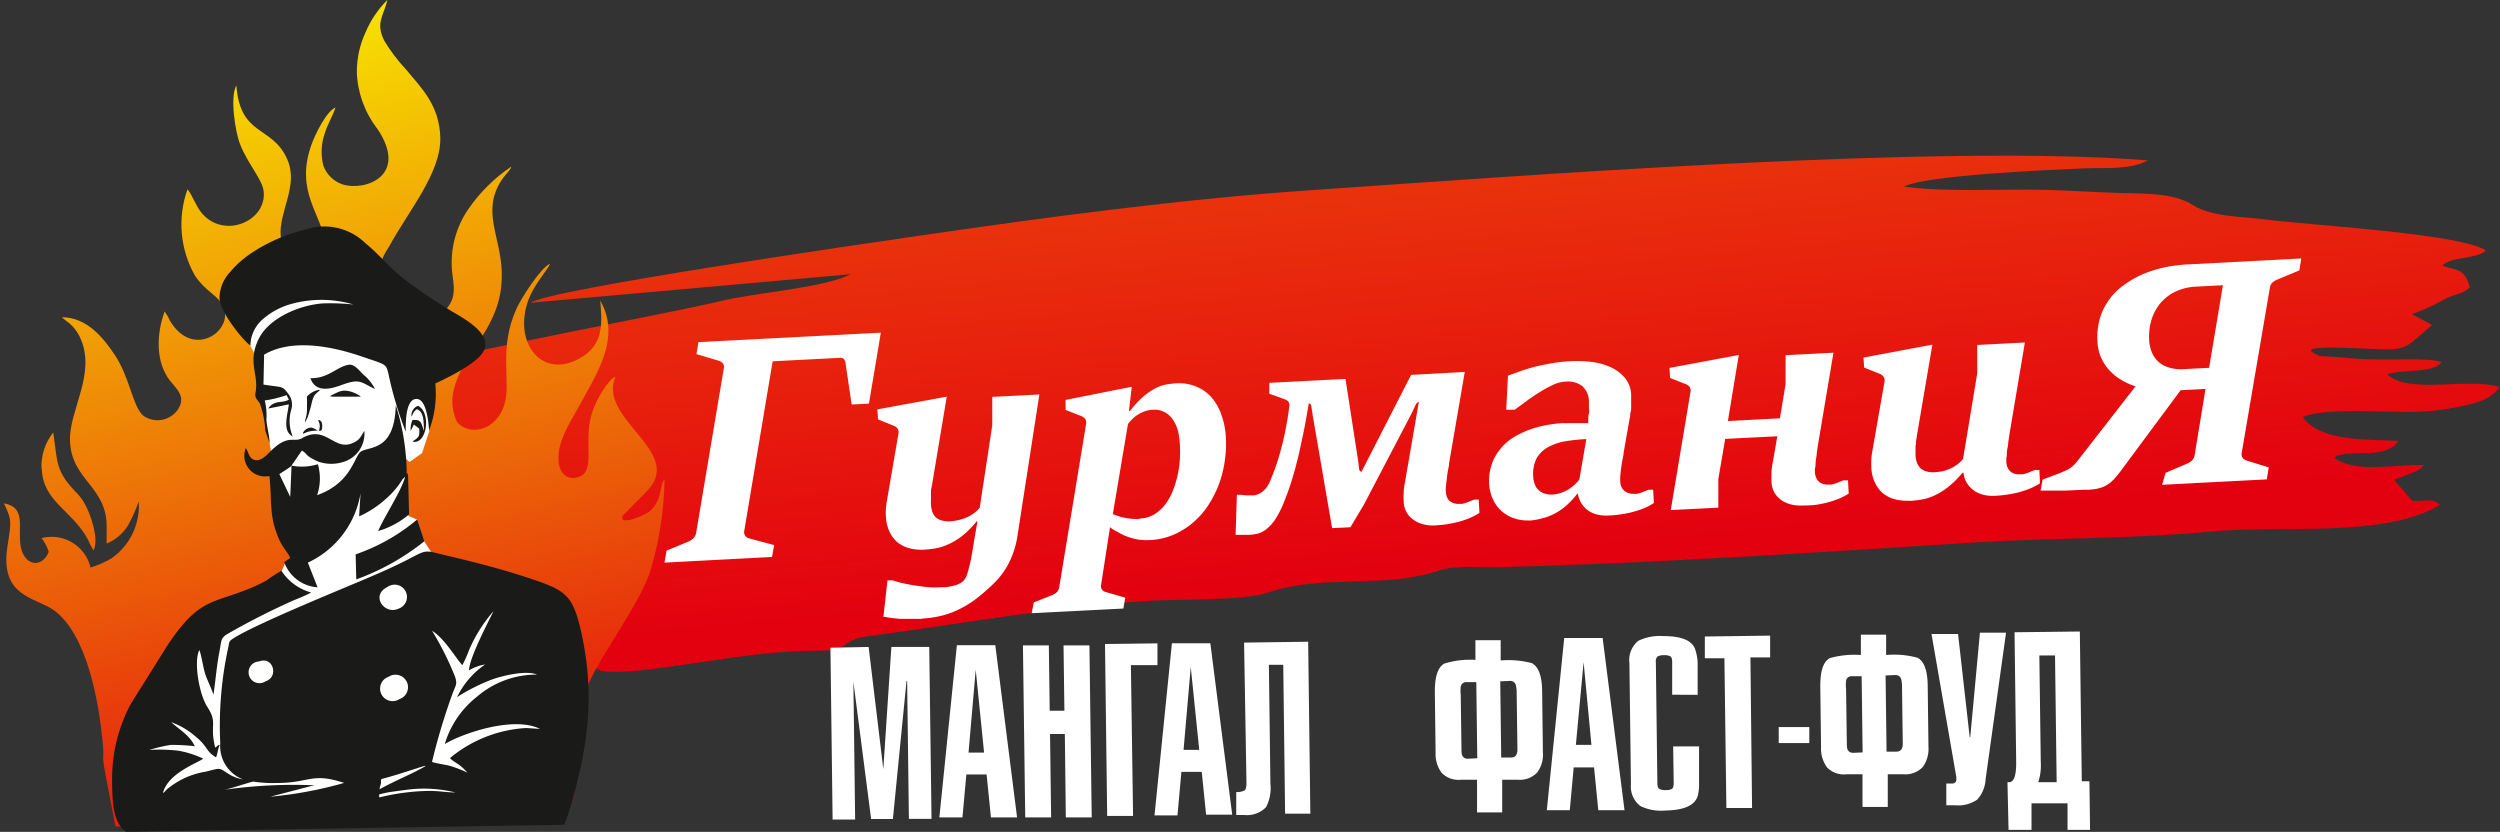 <svg id="Слой_1" data-name="Слой 1" xmlns="http://www.w3.org/2000/svg" xmlns:xlink="http://www.w3.org/1999/xlink" viewBox="0 0 229.73 76.44"><rect x="0" y="0" width="229.73" height="76.44" fill="#333333" stroke="none"/><defs><style>.cls-1{fill:none;clip-rule:evenodd;}.cls-2{clip-path:url(#clip-path);}.cls-3{fill:url(#Безымянный_градиент);}.cls-4{clip-path:url(#clip-path-2);}.cls-5{fill:url(#Безымянный_градиент_2);}.cls-6,.cls-8{fill:#fff;}.cls-6,.cls-7{fill-rule:evenodd;}.cls-7{fill:#1a1a18;}</style><clipPath id="clip-path" transform="translate(0 -0.55)"><path class="cls-1" d="M48.77,28.37l29.39-2.62C75.77,27,69.51,27.43,66.29,28.2,59.46,29.84,34.38,34.15,31,36.48c.69.88,2.36-.08,3.64.12a6.88,6.88,0,0,1-3.74,2.49c-3.74,1.32-10.47,1-12.75,5.14,5.08,1,7.7-1.1,12.22-1.54,2-.2,4-.06,6.1-.46,2.41-.46,3.63-.89,6.27-.25-1.26,1.93-8.13,3-10.56,3.43-4,.7-7.33,1.82-10.94,2.67.49.57-.2.18.63.4,1.53.41,4-.51,5.47-.83,3.43-.78,17.14-4.32,19-2.74C43.6,46,40.15,46.1,39.54,47.85l0,.2a1.15,1.15,0,0,1-.05.2C36.48,49,28,50.78,26,52.09l.4.31.2.11a1,1,0,0,0,.22.08c.46.13.56,0,1.14,0-1.72,3.33-7.68,2.3-10,4.51l7.56.62c.27,1.42.57,2.05,1.63,2.54,2.88,1.33,5.45-.08,8.46-.39,1.94-.2,3.63-.22,5.52-.59,1.71-.33,4.13-1.49,5.64.16-1,.89-3.08.79-4.23,1.3-.26,1,.68,1.54-3.28,2.17l15.5-1.76c0,.68-.32,1.11,1.58,1.14a24.74,24.74,0,0,0,2.88-.18c5.27-.59,10.48-1.77,15.82-1.76,3.31,0,2.07-1,4.77-1.34,8.71-1.16,17.39-2.77,26-3.26,2.65-.15,8.58,0,10.7-.74,4.81-1.72,10.73-.34,15.6-2,1.67-.56,3.89-.3,5.62-.34,14.41-.36,29.2-1.36,43.68-2.27,7.1-.44,14.58-.32,21.69-1,6.32-.63,16,.64,21.11-2.45-.7-.72-1.37-.26-2.56-.39L220,44.65l2-.79c.62-.36.29-.12.76-.57-2.61-.12-6.15.81-8.26-.65.41-.28-.28-.06.66-.31a3.11,3.11,0,0,1,.71-.1c1.41-.11,3.56.24,4.52-1.16-2.59-.18-7.12.15-8.77-2.18,1.61-.86,7.21-.47,9.47-.49a21.68,21.68,0,0,0,4.6-.42c1.36-.3,3.08-.52,4-1.86-2.84-.93-8.41.71-10.31-1.17,1.55-.55,4,0,5-1.12-1.34-.49-5.1-.07-8.08-.34-3.31-.3-3-.13-3.4-.35s-2.06-.83,3.43-.6c5,.2,4.18.45,7.15-2.13l-1.85-1a16,16,0,0,0,2.61-1.15c1.36-.8,1.86-.54,2.72-1.3-.53-1.86-1.2-1.5-2.54-2,1-.91,3-.55,4-1.36-.21-.16.2,0-.62-.34-3.61-1.36-15.36-2-19.68-2.55-1.84-.25-4.89-.21-6.6-1.31s-4.22-1.06-6.8-1.12c-2.2-.06-4.38-.22-6.59-.28-4-.12-9.21.24-13.18-.3,2.1-1.06,13.12-1.53,16.6-1.68,1.75-.08,4.15.18,5.82-.73-19.3-1.54-57.54,1.42-76.66,2.72-12,.81-24.53,2.49-36.65,4.26-4.58.67-33.77,4.89-35.31,6.11"/></clipPath><linearGradient id="Безымянный_градиент" x1="125.23" y1="53" x2="109.75" y2="-114.44" gradientUnits="userSpaceOnUse"><stop offset="0" stop-color="#e3000f"/><stop offset="1" stop-color="#ffed00"/></linearGradient><clipPath id="clip-path-2" transform="translate(0 -0.55)"><path class="cls-1" d="M3.84,43.62c.1,3.05,2.79,3.8,4.24,6.51a6.59,6.59,0,0,0,.51,1c.55-1-.27-3.4-.86-4.39a5.09,5.09,0,0,0-.84-1.06c-1.79-1.88-1.59-2.65-2-5.39a5,5,0,0,0-1.08,3.3M10.61,76.5c-1.73-8.85-.88-4.86-1.19-7.92C9.06,65,8,58.83,4.94,56.62,3.3,55.44,0,55.43.67,50.86c.35-2.43.48-2.38-.31-4.06,2,.37,1.31,2,1.51,3.74.23,2,1.95,2.33,2.61.72A3.7,3.7,0,0,0,3.81,50a3.67,3.67,0,0,1,4.51,2.7,8.78,8.78,0,0,0,1.92-.84,5.88,5.88,0,0,0,2.51-5.23,13.81,13.81,0,0,1-1,2.22,4.15,4.15,0,0,1-1.95,1.65l0-1.58c0-3.7-3.26-4.25-3.37-7.88-.09-2.74,2.38-6.09,1-9.31a3.89,3.89,0,0,0-.74-1.17c-.32-.36-.72-.57-1-.86,2.34,0,3.89,2,4.86,3.47,1.38,2.06,1.61,4.64,2.59,5.56a2.27,2.27,0,0,0,3.18-.51c.83-1.22-.09-1.91-.7-2.69-1.33-1.7-1.26-4.27-.49-6.36a4.75,4.75,0,0,1,.48.84c2.12,3.6,5.89.93,4.92-1.26-.48-1.09-1.56-1.32-2.61-2.86a9.57,9.57,0,0,1-.69-7.95c.44.55.72,1.41,1.2,2.05,2,2.63,6.09.94,5.8-1.84-.11-1.11-1.45-2.51-2.17-4.35-.44-1.11-.95-4.35-.34-5.4.34,4.73,3.29,3.65,4.67,6.77s-2,6.06.1,8.85c1.09,1.45,3.61.78,3.4-1.09-.3-2.68-2.79-4.71-1.3-9,.34-1,1.42-3.18,2.24-3.5-.25.78-.74,1.53-1,2.42a5.08,5.08,0,0,0-.11,2.94,2.83,2.83,0,0,0,1.78,1.71c2,.63,6.1-.75,3.18-5.11a9,9,0,0,1-1.89-5.21,8.64,8.64,0,0,1,.82-3.7A9.25,9.25,0,0,1,35.59.55C35.28,2,34.48,2.6,35.3,4.27a15.39,15.39,0,0,0,2,2.65c1.47,1.76,3.06,3.3,3.16,6.23.1,3.26-2.88,6.7-4.71,10.07a6.14,6.14,0,0,0-1.11,3.62,3.37,3.37,0,0,0,4.26,3.29,3.46,3.46,0,0,0,2.45-1.65c.58-1,.29-1.94.19-3a8.67,8.67,0,0,1,1.5-5.72A14.8,14.8,0,0,1,47,15.85c-.17.52-.89.91-1.41,2.2-1.12,2.79.87,5.12.47,8.82-.45,4.22-3.61,6.16-4.38,9.58A4.37,4.37,0,0,0,42,39.33c1,1.26,3.61.94,4.37-1.68.61-2.07-.59-5.08,1.11-8.78.44-.94,2.22-3.75,3.06-4.08-.14.5-1.56,1.94-2.08,3.6-1.21,3.83,1.42,7,4.81,5.09,2.28-1.25,2.05-3.33,1.89-5.31,2,3.5-.47,6.92-2,9.8-.73,1.32-1.93,3.13-1.84,4.81,0,.86.5,1.92,1.67,1.65C55,44,53.38,41,54.55,38.06c.33-.81,1.24-2.55,2-2.89-1.64,3.86,6.1,6.74,3.11,10.28a16.08,16.08,0,0,1-1.23,1.25c-.38.37-.78.85-1.16,1.16-.62,1.14,2,.07,2.43-.33,1.22-1.06.87-2.42,1.37-2.93a31.46,31.46,0,0,1-1.23,8.16c-.94,3.34-5.39,8.89-6.13,11.62-1.8,6.67.38,8.94-2.27,11.39C43,76.14,28.68,76,10.61,76.5Z"/></clipPath><linearGradient id="Безымянный_градиент_2" x1="41.03" y1="79.91" x2="22.67" y2="0.75" gradientUnits="userSpaceOnUse"><stop offset="0" stop-color="#e3000f"/><stop offset="1" stop-color="#f7e800"/></linearGradient></defs><g class="cls-2"><rect class="cls-3" x="17.92" y="13.19" width="211.81" height="49.18"/></g><g class="cls-4"><rect class="cls-5" width="62.61" height="75.95"/></g><path class="cls-6" d="M13.9,75.13l31.46-.38s5.54-5.6,5.53-6-.22-8.57-.6-9.18-3.75-3.87-4.7-4.19S39.79,53,39.79,53l-.2-1.76-.6-.94-.66-2-.79-.34-.2-3.45-.23-.56.15-1.27.37.32,1.15-.81.66-2s.12-1.81.12-1.91S39.31,37,39.31,37s-1.69-7.57-2.5-8.19S35,26.45,32,26.5s-5.28.05-6.26.78a17.75,17.75,0,0,0-2.61,3.37L23,32.29l.58,1.16.33,3.2.36,1.8.5,2.81L25,42.55l1.61,7.65L27.05,52l-.84.26-.35.82L19.55,58.1s-3.4,4.51-3.49,4.76-3.52,6.46-3.52,6.46Z" transform="translate(0 -0.55)"/><path class="cls-7" d="M31.64,72.49a36.86,36.86,0,0,1-6.8,1.27l3.83-1s.07,0,.08,0,.05,0,.08-.05a45.24,45.24,0,0,0-8.26.42c.47-.06,2-.59,2.7-.76a11.6,11.6,0,0,0,2.19.13c3,0,3.18-1,6.18,0m3.2,1.05c.34-.08.69-.17,1-.22.67-.09,1.37-.19,2-.26a12,12,0,0,1,4,.3c-.8,0-1.62-.16-2.55-.14a20.22,20.22,0,0,0-4.44.6C34.85,73.72,34.84,73.63,34.84,73.54Zm.21-1.41c2.19-.58,4.44-1.44,4-1.16-1,.6-2.92,1.39-4.17,2.1,0-.18.09-.33.14-.62C35,72.35,35,72.24,35.05,72.13Zm7.44-10.46c-.61-.65-1.62-2.44-2.79-3.17a27.74,27.74,0,0,1,2.09,4.16c.27.74.09.83-.17,1.52a57.49,57.49,0,0,0-1.92,6.37c.29.13,1.28.26,1.69.38a11.27,11.27,0,0,1,1.56.61c-.8-.91-1.22-.91-1.6-1.34a12,12,0,0,1,7-2.76l1.27.08c-2.36-1.19-7,.35-8.75,1.39a8.73,8.73,0,0,1,3-4.38,8.38,8.38,0,0,1,5.48-2c-1-.41-3,.07-4,.4A17,17,0,0,0,42,64.61a7.69,7.69,0,0,1,2.58-3,4.08,4.08,0,0,0-1.48.54c0-1.09,1.8-4.51,2.25-5.44a13.56,13.56,0,0,0-2.25,3.58A11.55,11.55,0,0,1,42.49,61.67ZM26.74,43.4l1-1.45c.4.25.34.33.66.57a5.27,5.27,0,0,0,.83.44,3.6,3.6,0,0,0,2.25.06,2.72,2.72,0,0,0,2-2.88c-.33.52-.39.81-1,1.09-1.78.87-2.51-1.7-4.73-.41-.74.43-1.28-.43-2.93,1.24-.28.28-.75.79-1.25.78a.75.75,0,0,1-.65-.43,3.34,3.34,0,0,1-.17-.38l-.07-.15-.09-.16a1.9,1.9,0,0,0,2.16,2.57c.2,1.52.05,2.87.39,4.34a8.55,8.55,0,0,0,.62,1.72c.28.55.7,1,.91,1.46l-.55.4a3.5,3.5,0,0,0,3.06,2.31l-.89-2.27a8.55,8.55,0,0,0,4.84-6.37L33,48a9.44,9.44,0,0,0,2.43-1.58,7.71,7.71,0,0,0,1.56-1.83l.24-.24c-.29,1.22-2,3.82-2.48,5a7.84,7.84,0,0,0,2.84-1.53l-.09-3.5c-.13-.85-.16.37-.13-.54a21.35,21.35,0,0,0-1-6c-.11,4.59-2.8,3.66-3.35,4.4s-1,2.86-3.88,3.87a4.72,4.72,0,0,0,.07-2.84,5.1,5.1,0,0,1-2.42.13l-.12,2.87-1-2.09C26,43.89,26.39,43.67,26.74,43.4Zm6,10.39A21.81,21.81,0,0,0,39,50.28l-.66-2a17.57,17.57,0,0,1-5.66,3.21Zm5.56-15.64c.7.26.62,1.2.66,2-.25-.62-.17-1.1-1.06-1a2.07,2.07,0,0,0-.16,1l.29-.59.5.38c0,.55.06.68-.36,1a1.43,1.43,0,0,0-.26.19c1.31.33,1.75-2.67.5-3.29a.92.92,0,0,0-.59,1C38.06,38.39,37.94,38.44,38.31,38.15Zm-9,1s.08,0,.14.06a.44.44,0,0,1,.15.26,1.08,1.08,0,0,1,0,.44c0,.12-.05.18-.1.21a.33.33,0,0,1-.21,0,3.61,3.61,0,0,0-.91.09.83.83,0,0,0-.29.11l-.18.07c-.05,0-.09,0-.05-.08a.9.9,0,0,1,.27-.31.83.83,0,0,1,.47-.16A1.09,1.09,0,0,1,29,40a2.34,2.34,0,0,0,.21.11s.08,0,.1,0a.74.74,0,0,0,.06-.23,1.29,1.29,0,0,0,0-.34.87.87,0,0,0-.08-.23C29.24,39.2,29.24,39.16,29.27,39.15ZM30.54,37c.35,0,1.06,0,1.55,0H33c.14,0,.18,0,.08-.07a3.51,3.51,0,0,0-.6-.31,2.43,2.43,0,0,0-.76-.17,1.37,1.37,0,0,0-.62.12c-.21.08-.45.21-.59.28l-.2.11S30.2,36.94,30.54,37Zm-2-1.65c.49,1.31,1.86.94,2.82.59,1.75-.65,1.78-.26,3.1.36a4.13,4.13,0,0,0-1.07-1.33c-.35-.32-.82-1-1.35-.9C31,34.22,30.15,35.35,28.54,35.3Zm.82,1.1a2.5,2.5,0,0,0-.46.43,2.55,2.55,0,0,0-.27.77c-.08.33-.19.73-.28,1a2.42,2.42,0,0,1-.2.49l-.13.23s0,.07,0-.05.1-.4.14-.63a2.72,2.72,0,0,0,.05-.62c0-.2,0-.4,0-.56s0-.28,0-.36a.22.22,0,0,1,.07-.24,2.12,2.12,0,0,1,.52-.37,2.36,2.36,0,0,1,.52-.17l.2,0S29.46,36.32,29.36,36.4ZM23,32.29a3.35,3.35,0,0,1,1.16-2.42,6.83,6.83,0,0,1,2.24-1.28,10.41,10.41,0,0,1,6.08-.06,21.41,21.41,0,0,0-2.82-.1c-2.23.17-4.91,1.37-5.85,3.19-1.13,2.22,0,3.29-.33,5-.11.5.2.69.4,1a8.92,8.92,0,0,1,.5,2.5l.39,1.15c0-.7-.23-1.35-.29-2.16a5.81,5.81,0,0,0-.15-1.76,10.51,10.51,0,0,0,2-.49l.22.41c-.6.37-1.36,0-1.9.82l1.89-.38c-.11,1-.63,2.44.36,2.95a3.67,3.67,0,0,1-.14-2.45,1.62,1.62,0,0,0-.16-1.32c-.69-.94-.5-.7-2.39-1l.06-2.75c2.56-1.51,6.26-.76,8.94.16,2.28.78,2.26.65,2.49,1.63a33.14,33.14,0,0,0,1.58,5.28c0-.93,0-3,1-3s1.12,2.6,1.15,2.89A9.55,9.55,0,0,0,40,35.79c1.46-.68,3.72-1.83,4.37-2.86,1.07-1.68-1.88-3.18-2.88-3.79a47.8,47.8,0,0,1-4.22-2.85c-1.46-1.1-2.36-2.31-3.7-3.4a5.42,5.42,0,0,0-5.49-1.25,15.49,15.49,0,0,0-5,2.18,9.11,9.11,0,0,0-1.91,1.7,3.6,3.6,0,0,0-1,2.51C20.34,29.45,22.51,32,23,32.29ZM35.71,62.74a1.15,1.15,0,1,1,1,2.05A1.15,1.15,0,1,1,35.71,62.74ZM23.82,61.33c1.27-.5,1.84,1.41.58,1.83A1,1,0,1,1,23.82,61.33Zm11.8-6.85a1.13,1.13,0,1,1,1,2C35.34,57.09,34,55.26,35.62,54.48Zm-16,9.87c.2-1.35.3-2.71.56-4,.17-.89.08-1.18.75-1.56a65.87,65.87,0,0,1,6.16-3.12A16.2,16.2,0,0,0,28.6,55,4.79,4.79,0,0,1,25.86,53a16.24,16.24,0,0,0-1.39.9,13.79,13.79,0,0,1-1.44.69c-3.61,1.49-4.73.89-7.67,5.31L12,65.27a14.62,14.62,0,0,0-1.7,6.81c0,2.67.19,4.08,1.28,4.91l40.29-.65c.28-.77.51-1.51.66-2,1.41-5.06,2.19-9.64.92-15.52-.79-3.62-1.44-4-4.67-5.09-2.39-.8-5.08-1.51-7.58-2.09-2.26-.52-1.82-.67-3.75.34-1.05.54-2.23,1.07-3.35,1.55-2.17.94-10.74,4.4-12.73,5.73-.35.24-.29.28-.39.76a33.81,33.81,0,0,0-.74,8.84,3.27,3.27,0,0,0,2.1,3.31,3.48,3.48,0,0,1-1.3-.48c-1-.63-.67-.58-2.14-.23a7.33,7.33,0,0,0-3.59,1.65c-.21.21-.1.15-.34.32.48-1.88,3.26-2.78,3.7-3.17a9,9,0,0,0-2.3-.73,16,16,0,0,0-2.65-.07A14.66,14.66,0,0,1,15.7,69a19.73,19.73,0,0,1,2.2.12c-.46-1-1.43-1.53-2.17-2.21a7,7,0,0,1,2.33,1.4c1,.81.86,1.29,1.79,1.83.13-.22.16-.79.35-1.14-.23,0-.29.22-.43.24-.52-2.13.25-2.24-.7-3.7-.8-1.23-1.28-4.27-.75-5.25.17.38.36,1.66.55,2.23S19.45,63.84,19.6,64.35Z" transform="translate(0 -0.55)"/><path class="cls-8" d="M187.3,72.43l1.69,0-.15-11.65-1.44,0,.13,9.78a5,5,0,0,1-.23,1.87m-2.83,0h.15c.45,0,.67-.64.65-1.9l-.15-11.88,6-.07.18,13.76H192l.06,4.47-2.07,0,0-2.44-3.31,0,0,2.44-2.11,0Zm-2.53-13.74,2.4,0-1.88,13.47a3,3,0,0,1-.77,1.87,3.07,3.07,0,0,1-2,.52h-.84l0-2h.6a.36.36,0,0,0,.32-.41s0-.1,0-.19l-2.28-13.14,2.44,0L181,68.29h.05Zm-10.78,11-.09-7h-.9a.49.49,0,0,0-.53.42,3.14,3.14,0,0,0,0,.76l.07,5.15c0,.48.2.71.6.71Zm2.11-7.07.09,7h.9c.4,0,.59-.25.59-.73l-.07-5.15a3,3,0,0,0-.07-.76.53.53,0,0,0-.54-.4ZM171,60.74l0-1.87,2.32,0,0,1.87a8.14,8.14,0,0,1,2.88.25c.61.32.92,1.17.94,2.53l.07,5.65a2.86,2.86,0,0,1-.52,1.86,2.2,2.2,0,0,1-1.77.67l-1.45,0,0,3-2.32,0,0-3h-1.46a2.16,2.16,0,0,1-1.8-.63,2.92,2.92,0,0,1-.55-1.84l-.07-5.64c0-1.38.27-2.23.87-2.56A8.24,8.24,0,0,1,171,60.74Zm-7.55,6.62,2.81,0,0,1.47-2.81,0ZM161,74.8l-2.36,0-.18-13.76-1.8,0,0-2,6-.08,0,2-1.81,0Zm-7.34-10.41,0-3c0-.28-.06-.45-.17-.53a1.1,1.1,0,0,0-.58-.1,1.08,1.08,0,0,0-.6.12.62.62,0,0,0-.15.52l.14,11.12c0,.28.06.45.17.52a1.09,1.09,0,0,0,.6.11,1,1,0,0,0,.58-.12c.1-.08.15-.25.15-.53l-.05-3.36,2.38,0,0,3.36a4.46,4.46,0,0,1-.11,1.15c-.25.9-1.24,1.35-3,1.38a4.31,4.31,0,0,1-2.28-.41,2.25,2.25,0,0,1-.87-2l-.14-11.12a2.3,2.3,0,0,1,.81-2.06A4.49,4.49,0,0,1,152.8,59c1.74,0,2.75.41,3,1.3A4.7,4.7,0,0,1,156,61.4l0,3Zm-8.14-3L144.81,69l1.43,0ZM149.28,75l-2.41,0-.39-3.93-1.87,0L144.25,75l-2.11,0,1.6-15.82,3.53,0Zm-13.53-4.77-.09-7h-.9a.51.51,0,0,0-.53.42,3.19,3.19,0,0,0,0,.76l.07,5.15c0,.48.2.72.6.71Zm2.11-7.07.09,7h.9c.4,0,.59-.25.59-.73l-.07-5.15a2.89,2.89,0,0,0-.07-.75.52.52,0,0,0-.54-.41Zm-2.28-1.92,0-1.86,2.32,0,0,1.86a8.37,8.37,0,0,1,2.87.25c.61.33.92,1.17.94,2.54l.07,5.64a2.77,2.77,0,0,1-.52,1.86,2.17,2.17,0,0,1-1.77.67l-1.45,0,0,3-2.31,0,0-3-1.46,0a2.16,2.16,0,0,1-1.8-.64,2.9,2.9,0,0,1-.55-1.84l-.07-5.64q0-2.07.87-2.55A7.9,7.9,0,0,1,135.58,61.19ZM114.32,59.6l5.89-.08.2,15.8-2.32,0-.17-13.68H116.6l.14,10.94a3.74,3.74,0,0,1-.4,2.14,2.42,2.42,0,0,1-2,.72h-.74l0-2.11a1.46,1.46,0,0,0,.77-.15c.12-.09.17-.32.17-.71Zm-4.9,2.24-.66,7.62,1.44,0Zm3.81,13.57-2.4,0-.4-3.93-1.87,0-.36,4-2.11,0,1.6-15.82,3.53,0Zm-9.11.12-2.38,0-.2-15.8,4.82-.06,0,2-2.44,0ZM94,59.86l2.38,0,.08,6,1.35,0-.08-6,2.38,0,.21,15.8-2.38,0L97.85,68H96.49l.1,7.66-2.38,0Zm-4.34,2.23L89,69.71l1.43,0Zm3.8,13.57-2.4,0-.4-3.94-1.86,0-.36,3.94-2.12,0,1.61-15.82,3.53,0ZM81.91,60l3.48,0,.21,15.8-2.08,0-.16-12.66H83.3L82.05,75.81l-2,0L78.42,63.2l.16,12.66-2.07,0-.2-15.79L79.82,60l1.35,11.23Z" transform="translate(0 -0.55)"/><path class="cls-8" d="M84.77,57.42c-.37,0-.73,0-1.07,0s-.66,0-1,0l-.84-.09-.68-.11.37-3.34.49,0a8.54,8.54,0,0,0,.92.26c.37.08.76.16,1.17.22s.82.12,1.24.15a8.75,8.75,0,0,0,1.13,0c.28,0,.54,0,.75-.06a3.86,3.86,0,0,0,.58-.13,3.18,3.18,0,0,0,.45-.2,1.34,1.34,0,0,0,.34-.29,2.11,2.11,0,0,0,.28-.6c.09-.29.18-.64.26-1s.16-.8.23-1.24.14-.85.21-1.26l.22-1.26h-.09a7.92,7.92,0,0,1-1.36,1.36,6,6,0,0,1-1.28.76,4.86,4.86,0,0,1-1.17.36c-.37.06-.71.09-1,.11a4.46,4.46,0,0,1-1.34-.13,3,3,0,0,1-1.09-.53,2.72,2.72,0,0,1-.75-1A3.47,3.47,0,0,1,81.41,48a4.38,4.38,0,0,1,0-.72,6.52,6.52,0,0,1,.09-.71l1.06-6.17a.62.62,0,0,0-.09-.48.87.87,0,0,0-.43-.28l-1.35-.55-.07-.92L87,37l-1.37,8.2a4,4,0,0,0-.08.4c0,.14,0,.29,0,.44s0,.29,0,.44a2.94,2.94,0,0,0,0,.42,2.28,2.28,0,0,0,.12.66,1.44,1.44,0,0,0,.3.51,1.33,1.33,0,0,0,.55.3,2.31,2.31,0,0,0,.83.08,4.09,4.09,0,0,0,.64-.09,4.44,4.44,0,0,0,.71-.21,3.48,3.48,0,0,0,.71-.38,2.38,2.38,0,0,0,.62-.57l1.15-7.56v-.68c0-.23,0-.46,0-.69s0-.45,0-.67,0-.4,0-.58l4.33-.22L93.52,49.64a8.58,8.58,0,0,1-.35,1.53,8.75,8.75,0,0,1-.57,1.32,7.56,7.56,0,0,1-.79,1.15,10.4,10.4,0,0,1-1,1,16.76,16.76,0,0,1-1.36,1.12,9.73,9.73,0,0,1-1.42.83,7.91,7.91,0,0,1-1.55.55,9.35,9.35,0,0,1-1.74.25m20-9.19a2.77,2.77,0,0,0,1.34-.39,3.72,3.72,0,0,0,1-.91,5.46,5.46,0,0,0,.7-1.26,9.42,9.42,0,0,0,.64-2.92,10,10,0,0,0,0-1.33,6.7,6.7,0,0,0-.16-1.18,3.11,3.11,0,0,0-.42-1,2,2,0,0,0-1.94-1,2.41,2.41,0,0,0-.66.12,3.71,3.71,0,0,0-.61.28,2.74,2.74,0,0,0-.54.41,3.5,3.5,0,0,0-.44.5l-1.39,8.27a5.35,5.35,0,0,0,1.15.35A5.18,5.18,0,0,0,104.74,48.23ZM95,55.91l1.67-.67a1.37,1.37,0,0,0,.44-.27.8.8,0,0,0,.22-.44l2.47-15a.67.67,0,0,0-.08-.49.92.92,0,0,0-.43-.28l-1.37-.54,0-.92L104,36.09l-.26,2.22h.1a9,9,0,0,1,1.31-1.39,6,6,0,0,1,1.15-.75,3.38,3.38,0,0,1,1-.31c.29-.05.55-.07.78-.09a4.15,4.15,0,0,1,1.86.31,3.78,3.78,0,0,1,1.4,1,4.86,4.86,0,0,1,.91,1.63,7.11,7.11,0,0,1,.4,2.06,10.59,10.59,0,0,1-.12,2.25,10.11,10.11,0,0,1-.56,2.13,10.29,10.29,0,0,1-1,1.92,7.52,7.52,0,0,1-1.41,1.56,7,7,0,0,1-1.78,1.08,6.14,6.14,0,0,1-2.12.47,5.29,5.29,0,0,1-1.13-.06,6,6,0,0,1-1-.28,5.83,5.83,0,0,1-.83-.41A3.39,3.39,0,0,1,102,49l-.82,5.3a.55.55,0,0,0,.08.43.65.65,0,0,0,.34.22l1.8.52-.17,1-8.43.43Zm19.75-6.21h-.61l-.34,0-.26,0,.12-3.68.38,0,.48.05h.62a1.72,1.72,0,0,0,.44-.09,1.76,1.76,0,0,0,.42-.24,2.35,2.35,0,0,0,.38-.39,2.84,2.84,0,0,0,.3-.52c.16-.38.33-.8.51-1.29s.33-1,.49-1.59.31-1.2.44-1.86.26-1.39.35-2.15a.63.63,0,0,0-.07-.47.79.79,0,0,0-.37-.24l-1.39-.5,0-1,7-.36,1.16,7.51.11.88.18.18L129.67,35l4.93-.27-1.44,8.39c0,.26-.09.53-.13.8s-.07.54-.1.78-.05.46-.07.65,0,.33,0,.41a1.72,1.72,0,0,0,.07.37,1,1,0,0,0,.19.37,1,1,0,0,0,.39.26,1.36,1.36,0,0,0,.6.09l.26,0,.32-.09a3.44,3.44,0,0,0,.37-.14l.4-.16.42,0,.07,1.22a6,6,0,0,1-.91.48,8,8,0,0,1-1,.34c-.35.09-.7.16-1.07.22s-.73.09-1.09.11a3.42,3.42,0,0,1-1.12-.11,2.53,2.53,0,0,1-.89-.42,2.11,2.11,0,0,1-.62-.68,2.14,2.14,0,0,1-.26-.92,7.36,7.36,0,0,1,0-.92c0-.34.07-.67.13-1l1.27-7.34-.25.2-.43.91-4.37,8.36L124.09,49l-1.68.08-1.78-10.34-.15-1-.21-.15c-.17,1-.34,2-.51,2.8s-.34,1.63-.52,2.36-.37,1.42-.58,2.08-.45,1.32-.73,2a8.94,8.94,0,0,1-.76,1.47,4.18,4.18,0,0,1-.78.86,2.21,2.21,0,0,1-.8.42A4.6,4.6,0,0,1,114.75,49.7ZM142.59,46a3.16,3.16,0,0,0,1.38-.39,3.63,3.63,0,0,0,1.16-1l.64-3.71a16.12,16.12,0,0,0-1.93.2,5.09,5.09,0,0,0-1.57.53,2.78,2.78,0,0,0-1.05,1,3.17,3.17,0,0,0-.33,1.69,2.08,2.08,0,0,0,.15.75,1.35,1.35,0,0,0,.36.53,1.33,1.33,0,0,0,.53.3A2.06,2.06,0,0,0,142.59,46Zm-2,2.37a3.72,3.72,0,0,1-1.51-.21,3.4,3.4,0,0,1-1.16-.7,3.5,3.5,0,0,1-.76-1.09,4,4,0,0,1-.32-1.36,4.66,4.66,0,0,1,.24-1.79,4.36,4.36,0,0,1,.78-1.4A4.9,4.9,0,0,1,139,40.79a8.15,8.15,0,0,1,1.48-.73,9.87,9.87,0,0,1,1.59-.44,11.41,11.41,0,0,1,1.56-.19h.51l.66,0,.65,0,.5,0c0-.08,0-.21,0-.37s0-.34.06-.53,0-.38,0-.57,0-.35,0-.49a1.91,1.91,0,0,0-.62-1.45,2.21,2.21,0,0,0-1.56-.4,3.1,3.1,0,0,0-1.15.31,11.44,11.44,0,0,0-1.27.7c-.43.27-.84.55-1.22.84l-1,.73-.78,0,.16-3.13,1.36-.49c.45-.14.9-.28,1.37-.39s1-.21,1.46-.29a15.52,15.52,0,0,1,1.63-.16,11,11,0,0,1,1.8.06,6.18,6.18,0,0,1,1.75.46,3.81,3.81,0,0,1,1.36,1,2.51,2.51,0,0,1,.59,1.59c0,.17,0,.34,0,.52s0,.37,0,.55,0,.37-.06.54,0,.34-.07.49l-.57,3.25c0,.23-.08.46-.12.71s-.08.49-.11.73-.05.46-.07.67a5,5,0,0,0,0,.53,1.28,1.28,0,0,0,.1.43.92.92,0,0,0,.24.35.94.94,0,0,0,.39.23,1.21,1.21,0,0,0,.55.07.8.8,0,0,0,.29,0l.32-.09.35-.13.36-.15.42,0,.07,1.22a5.76,5.76,0,0,1-1,.52,9.24,9.24,0,0,1-2.15.54,9.21,9.21,0,0,1-1,.09,3.53,3.53,0,0,1-1.11-.1,2.34,2.34,0,0,1-.84-.4,2.37,2.37,0,0,1-.59-.67,2.52,2.52,0,0,1-.31-.9H145A8.37,8.37,0,0,1,143.94,47a5.91,5.91,0,0,1-1.09.75,4.69,4.69,0,0,1-1.11.42A5.91,5.91,0,0,1,140.56,48.39ZM165.68,47a3.69,3.69,0,0,1-1.12-.1,2.82,2.82,0,0,1-.91-.42,2.37,2.37,0,0,1-.61-.69,2.23,2.23,0,0,1-.25-.91,7.57,7.57,0,0,1,0-.93c0-.33.07-.67.13-1l.4-2.31-4.79.24-.63,3.7c0,.22,0,.45,0,.68s0,.46,0,.69,0,.45,0,.66,0,.41,0,.59l-4.37.22,1.81-10.83a.59.59,0,0,0-.08-.49.87.87,0,0,0-.43-.28l-1.36-.54-.06-.92,6.37-1.19-1,6.07,4.78-.25.52-3.15c0-.21,0-.44,0-.67s0-.46,0-.7,0-.46,0-.68,0-.42,0-.6l4.4-.23-1.41,8.39-.12.8c0,.28-.08.53-.1.78s0,.46-.07.65a3.69,3.69,0,0,0,0,.41,1.3,1.3,0,0,0,.08.37,1.22,1.22,0,0,0,.2.37.89.89,0,0,0,.38.26,1.31,1.31,0,0,0,.6.09l.25,0,.33-.09.38-.14.38-.16.44,0,.06,1.22a6.78,6.78,0,0,1-.93.48,9.19,9.19,0,0,1-1.05.34,9.73,9.73,0,0,1-1.1.22A10.5,10.5,0,0,1,165.68,47Zm9.79-.44a4.46,4.46,0,0,1-1.34-.13,3,3,0,0,1-1.09-.54,2.9,2.9,0,0,1-.75-1,3.48,3.48,0,0,1-.33-1.4,5.57,5.57,0,0,1,0-.7c0-.26.05-.5.08-.72l1.13-6.43a.62.62,0,0,0-.09-.48.9.9,0,0,0-.42-.29l-1.36-.54-.06-.92,6.33-1.19-1.44,8.46-.06.41c0,.14,0,.28-.05.42l0,.41c0,.13,0,.25,0,.36a2.27,2.27,0,0,0,.11.72,1.44,1.44,0,0,0,.31.54,1.29,1.29,0,0,0,.55.32,2.13,2.13,0,0,0,.83.08,5.32,5.32,0,0,0,.64-.08,4,4,0,0,0,.67-.21,4.38,4.38,0,0,0,.66-.37,2.88,2.88,0,0,0,.6-.56l1.3-7.85c0-.22,0-.45,0-.68s0-.47,0-.69,0-.45,0-.66,0-.41,0-.59l4.38-.23-1.41,8.39-.12.8c0,.27-.08.52-.11.76s0,.45-.06.65a3.8,3.8,0,0,0,0,.44,1.75,1.75,0,0,0,.07.36,1.29,1.29,0,0,0,.22.37.89.89,0,0,0,.38.26,1.3,1.3,0,0,0,.61.08l.26,0,.32-.09a3.19,3.19,0,0,0,.35-.14l.39-.16.43,0,.06,1.22a6.13,6.13,0,0,1-.92.48,8.87,8.87,0,0,1-1,.34,10.19,10.19,0,0,1-1.1.22,10.32,10.32,0,0,1-1.09.11,3.66,3.66,0,0,1-1.12-.1,2.62,2.62,0,0,1-.89-.42,2.54,2.54,0,0,1-.62-.69,2.27,2.27,0,0,1-.29-.91h-.09a8.94,8.94,0,0,1-1.36,1.34,6.39,6.39,0,0,1-1.24.76,4.6,4.6,0,0,1-1.13.36A9.85,9.85,0,0,1,175.47,46.58ZM203,34.35l1.27-7.59-2.49.13a5,5,0,0,0-1.86.45,4.12,4.12,0,0,0-1.38,1.05,4.36,4.36,0,0,0-.83,1.53,5.43,5.43,0,0,0-.22,1.87,3.42,3.42,0,0,0,.28,1.21,2.42,2.42,0,0,0,.65.86,2.54,2.54,0,0,0,1,.49,3.57,3.57,0,0,0,1.25.12Zm-15.3,10.27,1.07-.4c.37-.13.72-.28,1.07-.44a2.15,2.15,0,0,0,.56-.34,3.73,3.73,0,0,0,.44-.45l5.4-6.94a5.76,5.76,0,0,1-1.31-.59,4.77,4.77,0,0,1-1.1-.89,4.21,4.21,0,0,1-.76-1.17,4.11,4.11,0,0,1-.33-1.43,6.36,6.36,0,0,1,.23-2.18,5.68,5.68,0,0,1,.87-1.74,5.86,5.86,0,0,1,1.38-1.34,9.13,9.13,0,0,1,1.77-1,11.8,11.8,0,0,1,2-.61,14.57,14.57,0,0,1,2.18-.26l10.3-.54-.18,1.1-2,.83a1.72,1.72,0,0,0-.47.28.79.79,0,0,0-.24.5L206,42.14a.6.6,0,0,0,.07.47.69.69,0,0,0,.41.27l2,.62-.18,1.1-9.62.5L199,44l1.94-.83a1.5,1.5,0,0,0,.48-.3.83.83,0,0,0,.25-.5l1-6.08-2.29.12-5.25,7.08c-.23.32-.44.6-.65.84a3.91,3.91,0,0,1-.65.64,2.87,2.87,0,0,1-.78.4,4.41,4.41,0,0,1-1.07.18c-.76,0-1.5.06-2.23.08l-2.24,0ZM61.25,51.15l2-.83a1.36,1.36,0,0,0,.46-.3.89.89,0,0,0,.26-.51l2.54-15.09a.53.53,0,0,0-.09-.48.71.71,0,0,0-.37-.24L64,33.09l.18-1.1,16.76-.87-1.09,6.52-1.59.08-.56-3.79a.78.78,0,0,0-.15-.38.39.39,0,0,0-.35-.12L71,33.75,68.4,49.28a.62.62,0,0,0,.08.51.65.65,0,0,0,.39.24l2.27.61-.2,1.09-9.88.52Z" transform="translate(0 -0.55)"/></svg>